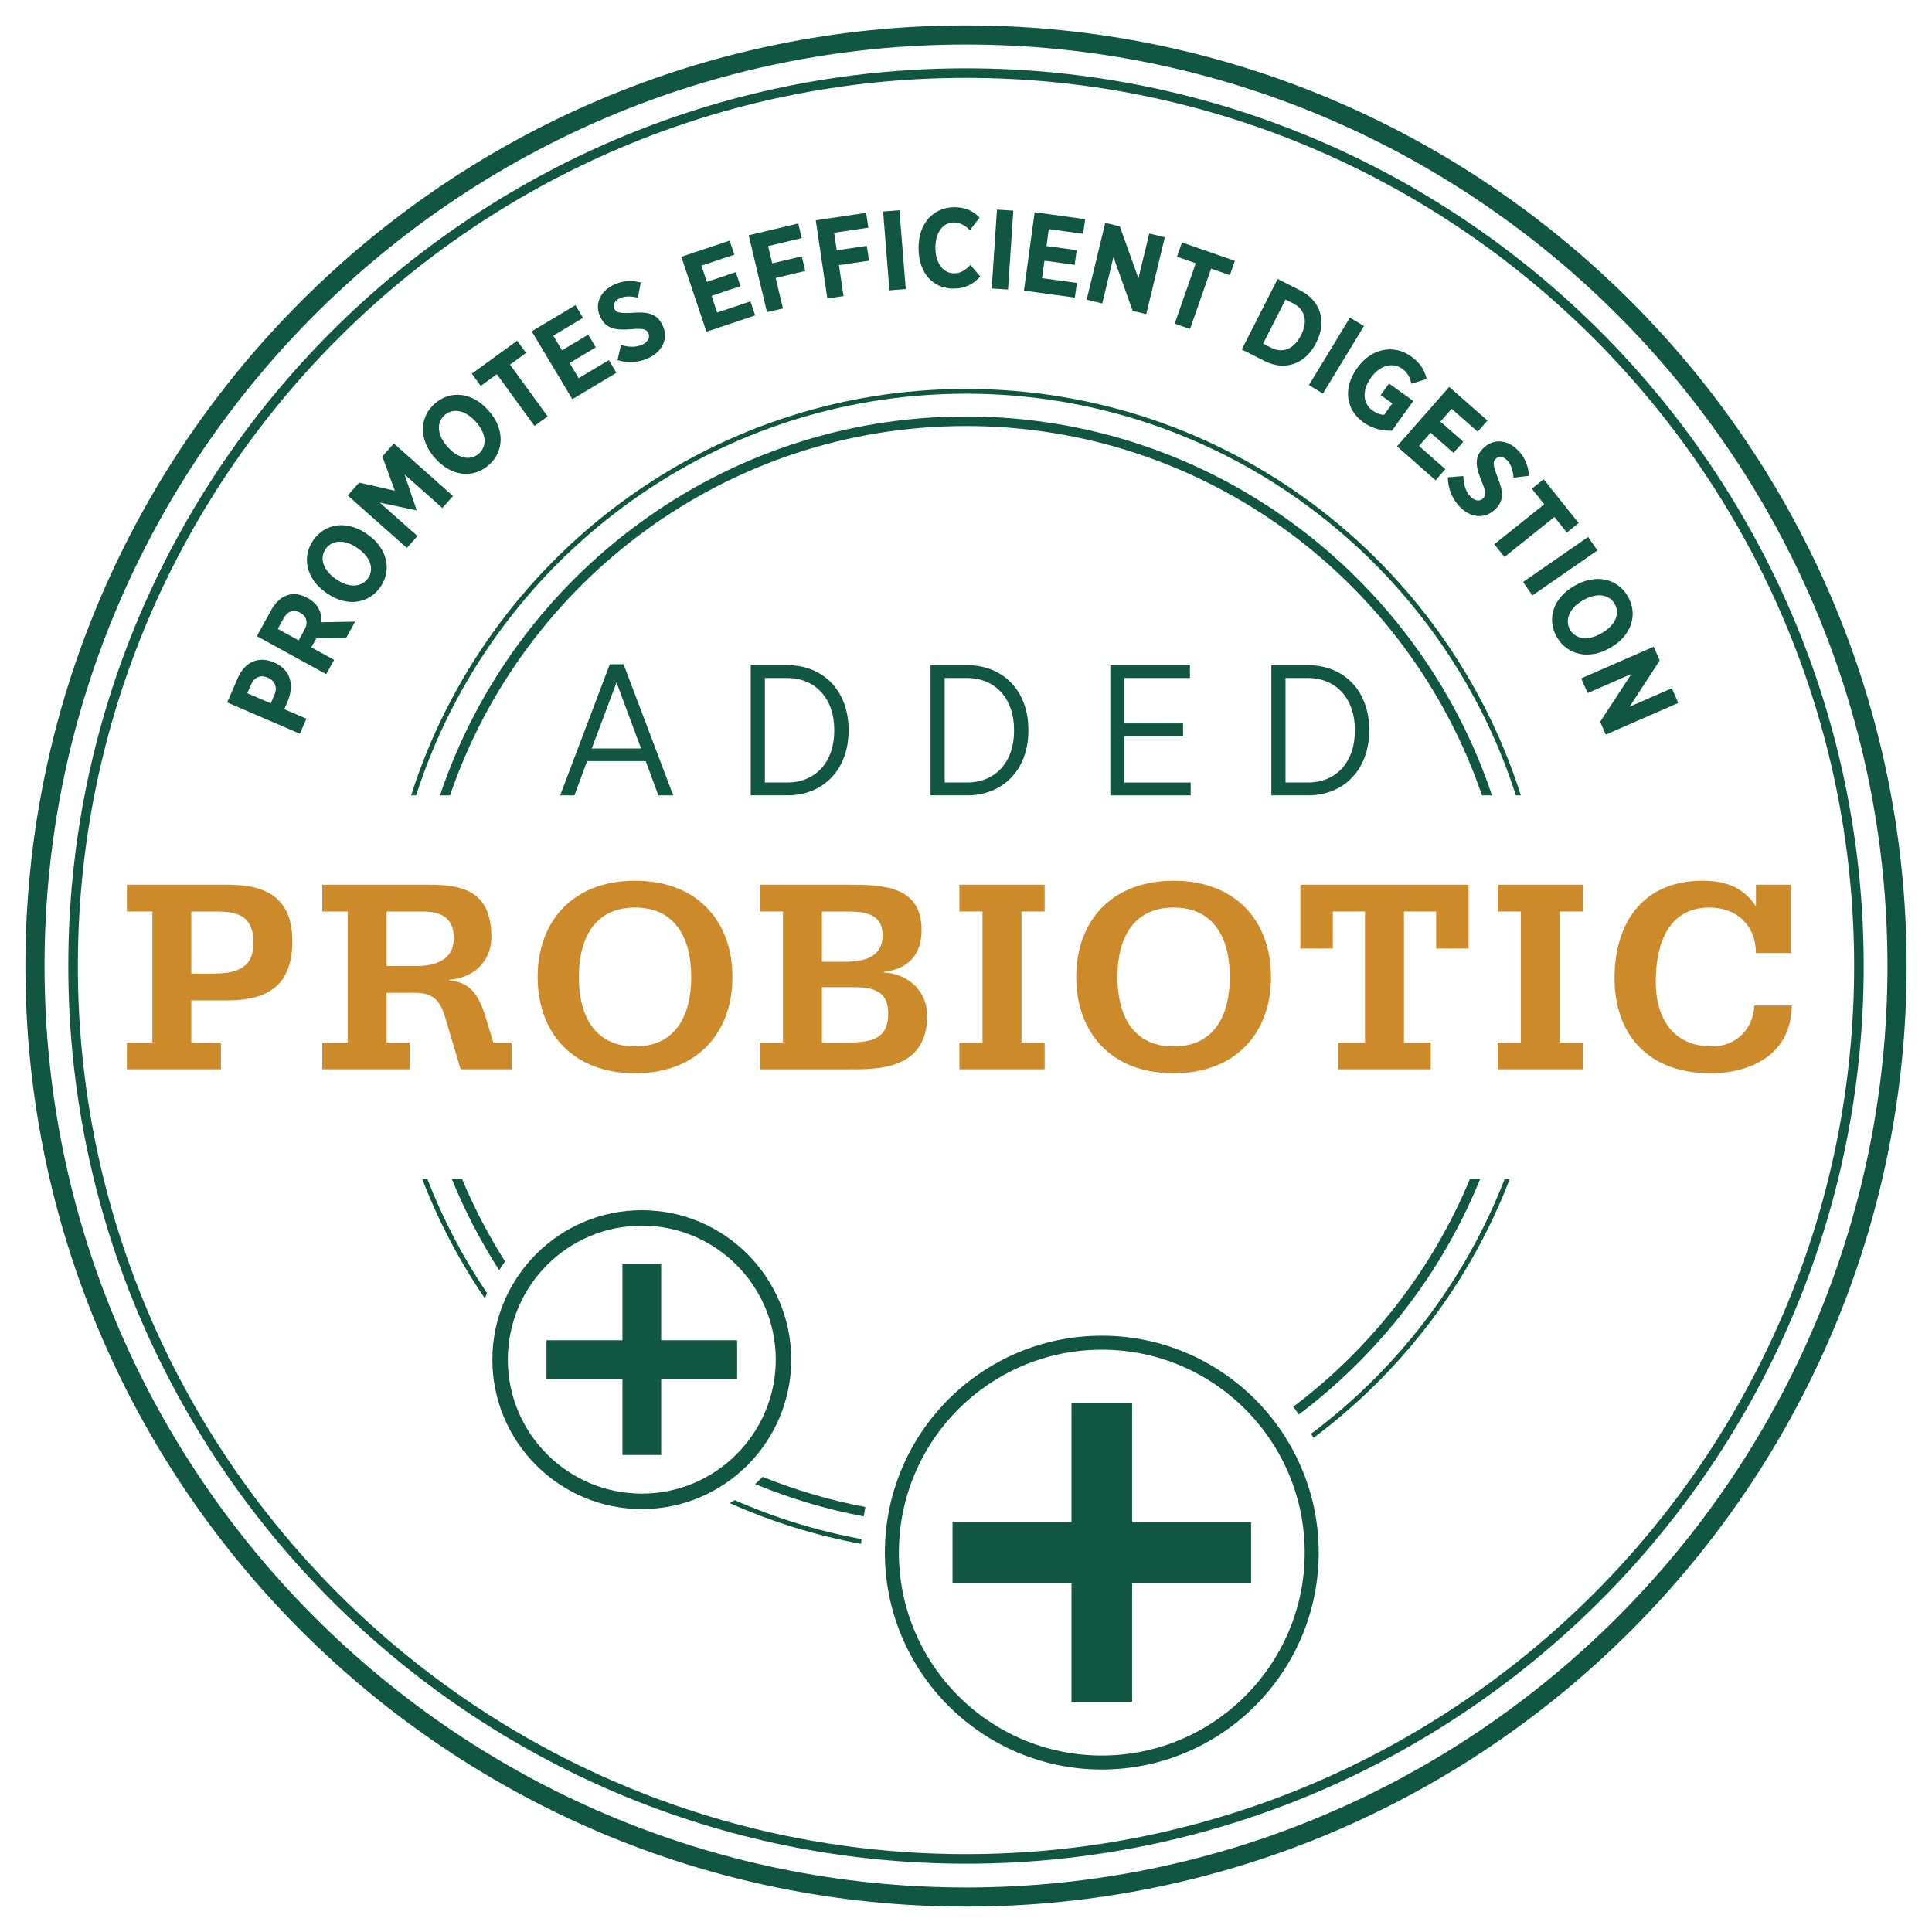 <?xml version="1.0" encoding="UTF-8"?><svg id="Layer_1" xmlns="http://www.w3.org/2000/svg" viewBox="0 0 2000 2000"><defs><style>.cls-1{fill:#115640;}.cls-1,.cls-2{stroke-width:0px;}.cls-2{fill:#cc8a2a;}</style></defs><path class="cls-1" d="m1000,1929.3c-512.42,0-929.3-416.88-929.3-929.3S487.58,70.7,1000,70.7s929.3,416.88,929.3,929.3-416.88,929.3-929.3,929.3Zm0-1848.7c-506.96,0-919.4,412.44-919.4,919.4s412.44,919.39,919.4,919.39,919.4-412.44,919.4-919.39S1506.96,80.6,1000,80.6Z"/><path class="cls-1" d="m1000,1973.72c-536.91,0-973.72-436.81-973.72-973.72S463.09,26.28,1000,26.28s973.72,436.81,973.72,973.72-436.81,973.72-973.72,973.72Zm0-1927.64C474.01,46.08,46.09,474.01,46.09,1000s427.92,953.92,953.92,953.92,953.91-427.92,953.91-953.92S1525.99,46.08,1000,46.08Z"/><path class="cls-1" d="m1140.57,1831.8c-123.81,0-224.54-100.73-224.54-224.54s100.73-224.54,224.54-224.54,224.54,100.73,224.54,224.54-100.73,224.54-224.54,224.54Zm0-434.59c-115.82,0-210.05,94.23-210.05,210.05s94.23,210.05,210.05,210.05,210.05-94.23,210.05-210.05-94.23-210.05-210.05-210.05Z"/><polygon class="cls-1" points="986.05 1575.87 1109.19 1575.87 1109.19 1452.74 1171.96 1452.74 1171.96 1575.87 1295.09 1575.87 1295.09 1638.65 1171.96 1638.65 1171.96 1761.78 1109.19 1761.78 1109.19 1638.65 986.05 1638.65 986.05 1575.87"/><path class="cls-1" d="m664.39,1562.18c-85.3,0-154.69-69.39-154.69-154.69s69.39-154.69,154.69-154.69,154.69,69.39,154.69,154.69-69.39,154.69-154.69,154.69Zm0-293.38c-76.47,0-138.69,62.22-138.69,138.69s62.22,138.69,138.69,138.69,138.69-62.22,138.69-138.69-62.22-138.69-138.69-138.69Z"/><polygon class="cls-1" points="565.71 1387.44 644.35 1387.44 644.35 1308.8 684.44 1308.8 684.44 1387.44 763.08 1387.44 763.08 1427.53 684.44 1427.53 684.44 1506.17 644.35 1506.17 644.35 1427.53 565.71 1427.53 565.71 1387.44"/><path class="cls-2" d="m131.4,1079.19h26.3v-135.6h-26.3v-27.75h103.16c30.1,0,68.09,5.84,68.09,58.44,0,49.1-29.52,61.37-68.09,61.37h-36.53v43.55h30.68v27.76h-97.32v-27.76Zm66.63-71.3h21.62c22.79,0,42.67-4.09,42.67-31.56,0-33.03-22.21-32.73-44.13-32.73h-20.16v64.3Z"/><path class="cls-2" d="m333.61,1079.19h26.3v-135.6h-26.3v-27.75h109.3c34.19,0,65.75,5.26,65.75,54.06,0,26.01-18.7,42.38-43.83,44.42v.59c25.42,1.46,32.73,21.04,38.87,41.21l7.01,23.08h19v27.76h-52.89l-15.78-53.19c-4.39-15.19-10.81-26.01-30.68-26.01h-30.1v51.44h23.96v27.76h-90.59v-27.76Zm66.63-79.19h30.97c16.95,0,38.58-4.68,38.58-28.93,0-22.79-15.78-27.47-32.73-27.47h-36.82v56.41Z"/><path class="cls-2" d="m556.57,1011.39c0-57.57,36.24-99.65,100.82-99.65s100.82,42.08,100.82,99.65-36.24,99.66-100.82,99.66-100.82-42.09-100.82-99.66Zm158.97,0c0-40.91-16.95-71.89-58.15-71.89s-58.15,30.98-58.15,71.89,16.95,71.89,58.15,71.89,58.15-30.97,58.15-71.89Z"/><path class="cls-2" d="m786.54,1079.19h23.96v-135.6h-23.96v-27.75h91.76c34.78,0,75.69.87,75.69,46.76,0,25.42-13.15,40.33-39.16,43.54v.59c24.55.87,45.01,18.99,45.01,44.42,0,57.57-53.19,55.82-83.29,55.82h-90.01v-27.76Zm64.29-83.58h23.08c19.29,0,39.75-3.79,39.75-27.46s-20.75-24.55-38.58-24.55h-24.25v52.02Zm0,83.58h26.88c24.84,0,41.79-4.09,41.79-29.8,0-27.47-21.04-27.47-41.5-27.47h-27.17v57.28Z"/><path class="cls-2" d="m993.14,1079.19h23.96v-135.6h-23.96v-27.75h88.25v27.75h-23.96v135.6h23.96v27.76h-88.25v-27.76Z"/><path class="cls-2" d="m1114.11,1011.39c0-57.57,36.24-99.65,100.82-99.65s100.82,42.08,100.82,99.65-36.24,99.66-100.82,99.66-100.82-42.09-100.82-99.66Zm158.97,0c0-40.91-16.95-71.89-58.15-71.89s-58.15,30.98-58.15,71.89,16.95,71.89,58.15,71.89,58.15-30.97,58.15-71.89Z"/><path class="cls-2" d="m1520.29,915.84v66.04h-33.61v-38.29h-33.32v135.6h27.76v27.76h-95.85v-27.76h27.76v-135.6h-33.31v38.29h-33.61v-66.04h174.17Z"/><path class="cls-2" d="m1550.38,1079.19h23.96v-135.6h-23.96v-27.75h88.25v27.75h-23.96v135.6h23.96v27.76h-88.25v-27.76Z"/><path class="cls-2" d="m1854.29,986.56h-36.53c-.29-28.93-19.87-47.06-48.22-47.06-42.96,0-55.52,38.58-55.52,76.57s17.83,67.21,58.45,67.21c23.67,0,42.66-17.24,43.54-42.38h38.87c-.88,53.48-46.17,70.14-83.87,70.14-67.21,0-99.65-42.67-99.65-98.2,0-58.44,30.1-101.11,91.18-101.11,22.79,0,41.79,6.42,54.65,25.71l.58.58v-22.2h36.53v70.72Z"/><path class="cls-1" d="m631.27,687.62h14.24l51.4,135.72h-15.4l-13.09-35.42h-60.64l-13.09,35.42h-14.82l51.4-135.72Zm32.34,87.2l-25.41-68.33-25.6,68.33h51.01Z"/><path class="cls-1" d="m777.17,688.58h37.92c37.73,0,63.34,27.15,63.34,66.61v1.34c0,39.47-25.6,66.8-63.34,66.8h-37.92v-134.76Zm14.63,13.29v108.18h23.1c29.46,0,48.71-21.36,48.71-53.32v-1.34c0-31.96-19.25-53.52-48.71-53.52h-23.1Z"/><path class="cls-1" d="m963.3,688.58h37.92c37.73,0,63.34,27.15,63.34,66.61v1.34c0,39.47-25.6,66.8-63.34,66.8h-37.92v-134.76Zm14.63,13.29v108.18h23.1c29.46,0,48.71-21.36,48.71-53.32v-1.34c0-31.96-19.25-53.52-48.71-53.52h-23.1Z"/><path class="cls-1" d="m1149.43,688.58h82.39v13.29h-67.96v46.97h60.83v13.29h-60.83v47.93h68.72v13.29h-83.16v-134.76Z"/><path class="cls-1" d="m1316.12,688.58h37.92c37.73,0,63.34,27.15,63.34,66.61v1.34c0,39.47-25.6,66.8-63.34,66.8h-37.92v-134.76Zm14.63,13.29v108.18h23.1c29.46,0,48.71-21.36,48.71-53.32v-1.34c0-31.96-19.25-53.52-48.71-53.52h-23.1Z"/><path class="cls-1" d="m437.09,1220.48c16.85,43.93,38.74,85.37,64.88,123.68.72-1.85,1.37-3.74,2.16-5.56-24.73-36.7-45.51-76.28-61.72-118.12h-5.32Z"/><path class="cls-1" d="m755.46,1556.05c42.96,19.15,88.52,33.48,136.05,42.16.06-1.67.1-3.34.19-4.99-45.73-8.41-89.65-22.07-131.12-40.28-1.66,1.1-3.41,2.06-5.11,3.11Z"/><path class="cls-1" d="m1357.25,1484.22c.82,1.44,1.69,2.85,2.48,4.31,90.8-67.82,161.96-160.57,203.18-268.05h-5.32c-40.91,105.66-111.01,196.87-200.34,263.74Z"/><path class="cls-1" d="m1000,402.62c-268.9,0-497.02,177.1-574.38,420.72h5.18c77.19-240.85,303.05-415.77,569.2-415.77s492.01,174.92,569.2,415.77h5.18c-77.36-243.62-305.48-420.72-574.38-420.72Z"/><path class="cls-1" d="m1534.12,823.34h10.39c-76.3-227.66-291.49-392.21-544.51-392.21s-468.21,164.54-544.51,392.21h10.39c75.9-222.12,286.62-382.3,534.12-382.3s458.22,160.18,534.12,382.3Z"/><path class="cls-1" d="m781.68,1536.31c35.82,14.79,73.42,26.12,112.43,33.43.5-3.27,1.1-6.51,1.72-9.74-36.82-6.9-72.34-17.49-106.28-31.19-2.53,2.61-5.19,5.06-7.87,7.51Z"/><path class="cls-1" d="m467.73,1220.48c13.44,33.13,29.9,64.72,49,94.45,1.95-3.1,3.97-6.13,6.11-9.09-17.08-27.03-32.1-55.5-44.46-85.36h-10.64Z"/><path class="cls-1" d="m1532.26,1220.48h-10.64c-38.94,94.06-102.63,175.34-182.86,235.79,2,2.62,3.93,5.29,5.83,7.99,82.73-62.33,148.18-146.44,187.67-243.78Z"/><path class="cls-1" d="m235.22,727.18l10.78-25.05c7.27-16.87,21.63-23.31,37.64-16.41l.22.1c17.31,7.45,20.69,23.56,14.2,39.49l-3.79,8.81,22.89,9.86-6.71,15.59-75.24-32.4Zm48.83-7.78c3.47-8.06.36-14.75-6.62-17.76l-.11-.05c-7.84-3.38-14.09-.72-17.65,7.56l-3.66,8.48,24.29,10.47,3.75-8.71Z"/><path class="cls-1" d="m265.93,658.54l14.81-26.96c4.56-8.32,10.58-13.66,17.57-15.71,6.04-1.75,12.86-.82,19.93,3.07l.41.23c10.87,5.97,14.75,15.17,13.9,24.98l35.05-.63-9.35,17.02-30.84.27-5.12,9.32,23.58,12.96-8.17,14.86-71.77-39.42Zm49.26-6.58c4.16-7.59,2.11-14.05-4.35-17.6l-.11-.06c-7.18-3.95-13.19-1.5-17.35,6.09l-5.85,10.66,21.63,11.89,6.03-10.98Z"/><path class="cls-1" d="m338.5,614.23l-1.15-.81c-20.13-14.06-25.38-36.57-12.98-54.31,12.47-17.82,35.18-20.5,55.21-6.51l1.16.82c20.03,13.99,25.38,36.56,12.98,54.31-12.47,17.82-35.18,20.5-55.21,6.5Zm32.08-46.51l-.67-.46c-13.23-9.25-26.26-8.37-32.76.93-6.57,9.4-2.95,21.78,10.28,31.02l.67.46c13.23,9.25,26.33,8.28,32.83-1.03,6.5-9.3,2.88-21.68-10.35-30.93Z"/><path class="cls-1" d="m359.96,512.9l11.8-13.31,36.95,8.4-12.89-35.52,11.87-13.38,61.24,54.34-11.02,12.43-39.11-34.71,12.48,36.87-.23.26-37.84-7.93,38.93,34.54-10.95,12.34-61.24-54.34Z"/><path class="cls-1" d="m450.9,474.83l-.93-1.04c-16.31-18.36-16.19-41.49,0-55.86,16.27-14.46,38.98-11.79,55.22,6.5l.93,1.05c16.24,18.28,16.2,41.47.01,55.85-16.27,14.46-38.98,11.78-55.22-6.5Zm42.01-37.79l-.55-.61c-10.72-12.07-23.6-14.24-32.09-6.7-8.57,7.61-7.92,20.49,2.8,32.57l.55.61c10.72,12.07,23.69,14.17,32.17,6.62,8.48-7.54,7.84-20.42-2.89-32.49Z"/><path class="cls-1" d="m514.3,387.42l-16.65,12.12-9.23-12.68,46.93-34.17,9.23,12.68-16.65,12.13,38.99,53.56-13.63,9.91-38.98-53.55Z"/><path class="cls-1" d="m550.41,342.99l45.27-27.09,7.86,13.15-30.81,18.44,9.07,15.14,27.1-16.21,7.87,13.14-27.1,16.22,9.37,15.67,31.22-18.68,7.87,13.14-45.66,27.34-42.05-70.27Z"/><path class="cls-1" d="m639.2,372.78l3.63-15.63c7.03,1.93,14.96,3.04,22.33-.52,5.89-2.83,8.06-7.51,5.97-11.84l-.05-.1c-1.78-3.68-5-4.99-17.46-3.91-15.5,1.23-25.99.19-32.09-12.45l-.1-.2c-6.2-12.85-.51-26.36,13.7-33.22,8.64-4.16,18.48-5.28,28.17-2.43l-2.94,15.71c-6.46-1.56-13.31-2.02-18.99.73-5.27,2.53-7.26,6.74-5.43,10.53l.05.11c2.03,4.22,5.52,4.99,19.28,4.2,15.29-1.13,24.87.99,30.41,12.47l.1.2c6.6,13.7.24,27.14-14.08,34.05-9.38,4.52-20.74,5.98-32.51,2.3Z"/><path class="cls-1" d="m705.32,265.82l50-16.74,4.86,14.52-34.04,11.41,5.61,16.74,29.94-10.03,4.86,14.53-29.94,10.02,5.79,17.3,34.48-11.56,4.86,14.53-50.45,16.89-25.99-77.62Z"/><path class="cls-1" d="m775.03,243.55l51.32-12.22,3.61,15.13-34.82,8.3,4.26,17.86,30.61-7.28,3.6,15.13-30.61,7.29,7.51,31.52-16.5,3.93-18.97-79.66Z"/><path class="cls-1" d="m844.47,228.05l52.15-7.74,2.28,15.39-35.38,5.24,2.69,18.15,31.11-4.6,2.28,15.38-31.11,4.61,4.75,32.02-16.77,2.5-12-80.94Z"/><path class="cls-1" d="m914.2,218.95l16.9-1.33,6.51,81.59-16.9,1.34-6.51-81.6Z"/><path class="cls-1" d="m950.92,257.42v-1.06c-.16-24.8,15.17-41.74,36.82-41.87,12.17-.09,20.03,4.31,26.39,10.72l-10.1,13.16c-4.95-5-10.12-8.12-16.78-8.09-11,.09-19.01,10.3-18.91,26.22v.35c.1,16.28,8.59,26.16,19.47,26.09,6.55-.04,11.33-3.11,16.79-8.65l10.25,11.97c-7.32,7.67-15.12,12.4-27.65,12.48-21.53.14-36.14-16.27-36.29-41.3Z"/><path class="cls-1" d="m1032.07,216.95l16.92,1.13-5.48,81.67-16.91-1.13,5.47-81.67Z"/><path class="cls-1" d="m1071.07,219.7l52.29,7.18-2.08,15.18-35.59-4.88-2.39,17.5,31.3,4.3-2.08,15.17-31.3-4.28-2.48,18.09,36.05,4.92-2.08,15.2-52.74-7.23,11.1-81.16Z"/><path class="cls-1" d="m1144.13,230.7l15.12,3.66,19.24,53.74,11.21-46.37,16.14,3.9-19.24,79.55-14.09-3.4-19.85-55.69-11.62,48.07-16.14-3.91,19.24-79.54Z"/><path class="cls-1" d="m1237.85,272.53l-19.44-6.78,5.17-14.8,54.78,19.1-5.16,14.81-19.44-6.78-21.81,62.5-15.9-5.54,21.81-62.51Z"/><path class="cls-1" d="m1322.6,288.76l23.57,11.98c21.17,10.75,27.41,32.29,16.55,53.67l-.48.94c-10.86,21.38-32,29.15-53.17,18.39l-23.57-11.98,37.1-73Zm8.18,21.34l-23.21,45.68,8.35,4.24c11.47,5.83,23.37,1.78,30.74-12.73l.26-.52c7.37-14.5,3.68-26.59-7.79-32.44l-8.35-4.24Z"/><path class="cls-1" d="m1397.5,328.72l14.49,8.82-42.52,69.94-14.49-8.81,42.52-69.95Z"/><path class="cls-1" d="m1404.77,381.29l.61-.85c14.13-19.68,37.33-24.48,55.39-11.51,9.32,6.69,13.78,13.93,16.17,23.42l-15.89,4.87c-1.2-5.76-3.32-11.04-9.69-15.6-9.51-6.83-22.94-3.38-31.75,8.89l-.55.77c-9.83,13.67-7.86,26.77,1.94,33.8,3.9,2.8,8.09,4.37,11.86,4.35l8.47-11.79-12.07-8.66,8.6-11.98,25.19,18.08-22.12,30.8c-9.36.19-19.72-1.63-29.61-8.72-17.87-12.84-21.51-35.06-6.56-55.88Z"/><path class="cls-1" d="m1500.2,400.54l39.63,34.83-10.12,11.52-26.97-23.71-11.66,13.28,23.72,20.85-10.12,11.51-23.72-20.86-12.05,13.7,27.32,24.03-10.12,11.51-39.98-35.14,54.06-61.51Z"/><path class="cls-1" d="m1498.82,494.11l16-1.32c.31,7.28,1.67,15.18,7.31,21.12,4.52,4.75,9.63,5.4,13.11,2.07l.08-.08c2.97-2.81,3.23-6.28-1.61-17.82-5.91-14.38-8.13-24.71,2.05-34.37l.17-.16c10.35-9.82,24.96-8.53,35.83,2.92,6.61,6.96,10.67,16,10.9,26.1l-15.85,1.98c-.49-6.62-2.14-13.29-6.48-17.87-4.03-4.25-8.65-4.85-11.7-1.95l-.09.08c-3.39,3.22-3.08,6.78,1.89,19.66,5.75,14.23,6.66,24-2.59,32.78l-.17.15c-11.03,10.46-25.79,8.52-36.74-3.03-7.17-7.54-12.02-17.93-12.12-30.27Z"/><path class="cls-1" d="m1598.59,522l-12.87-16.08,12.24-9.8,36.27,45.34-12.25,9.79-12.87-16.08-51.72,41.39-10.53-13.15,51.72-41.4Z"/><path class="cls-1" d="m1644.01,555.84l9.66,13.94-67.33,46.62-9.66-13.94,67.33-46.62Z"/><path class="cls-1" d="m1629.16,606.83l1.21-.71c21.28-12.29,43.9-7.52,54.74,11.21,10.89,18.86,3.72,40.58-17.46,52.82l-1.21.71c-21.18,12.23-43.9,7.52-54.74-11.21-10.9-18.86-3.72-40.58,17.46-52.82Zm28.6,48.76l.71-.41c13.98-8.09,18.69-20.27,13.01-30.09-5.74-9.93-18.49-11.89-32.47-3.8l-.71.41c-13.98,8.08-18.64,20.38-12.95,30.2,5.68,9.83,18.44,11.79,32.42,3.69Z"/><path class="cls-1" d="m1711.91,669.46l6.23,14.24-31.19,47.86,43.75-19.12,6.65,15.23-75.06,32.8-5.81-13.3,32.38-49.53-45.36,19.82-6.66-15.22,75.06-32.79Z"/></svg>